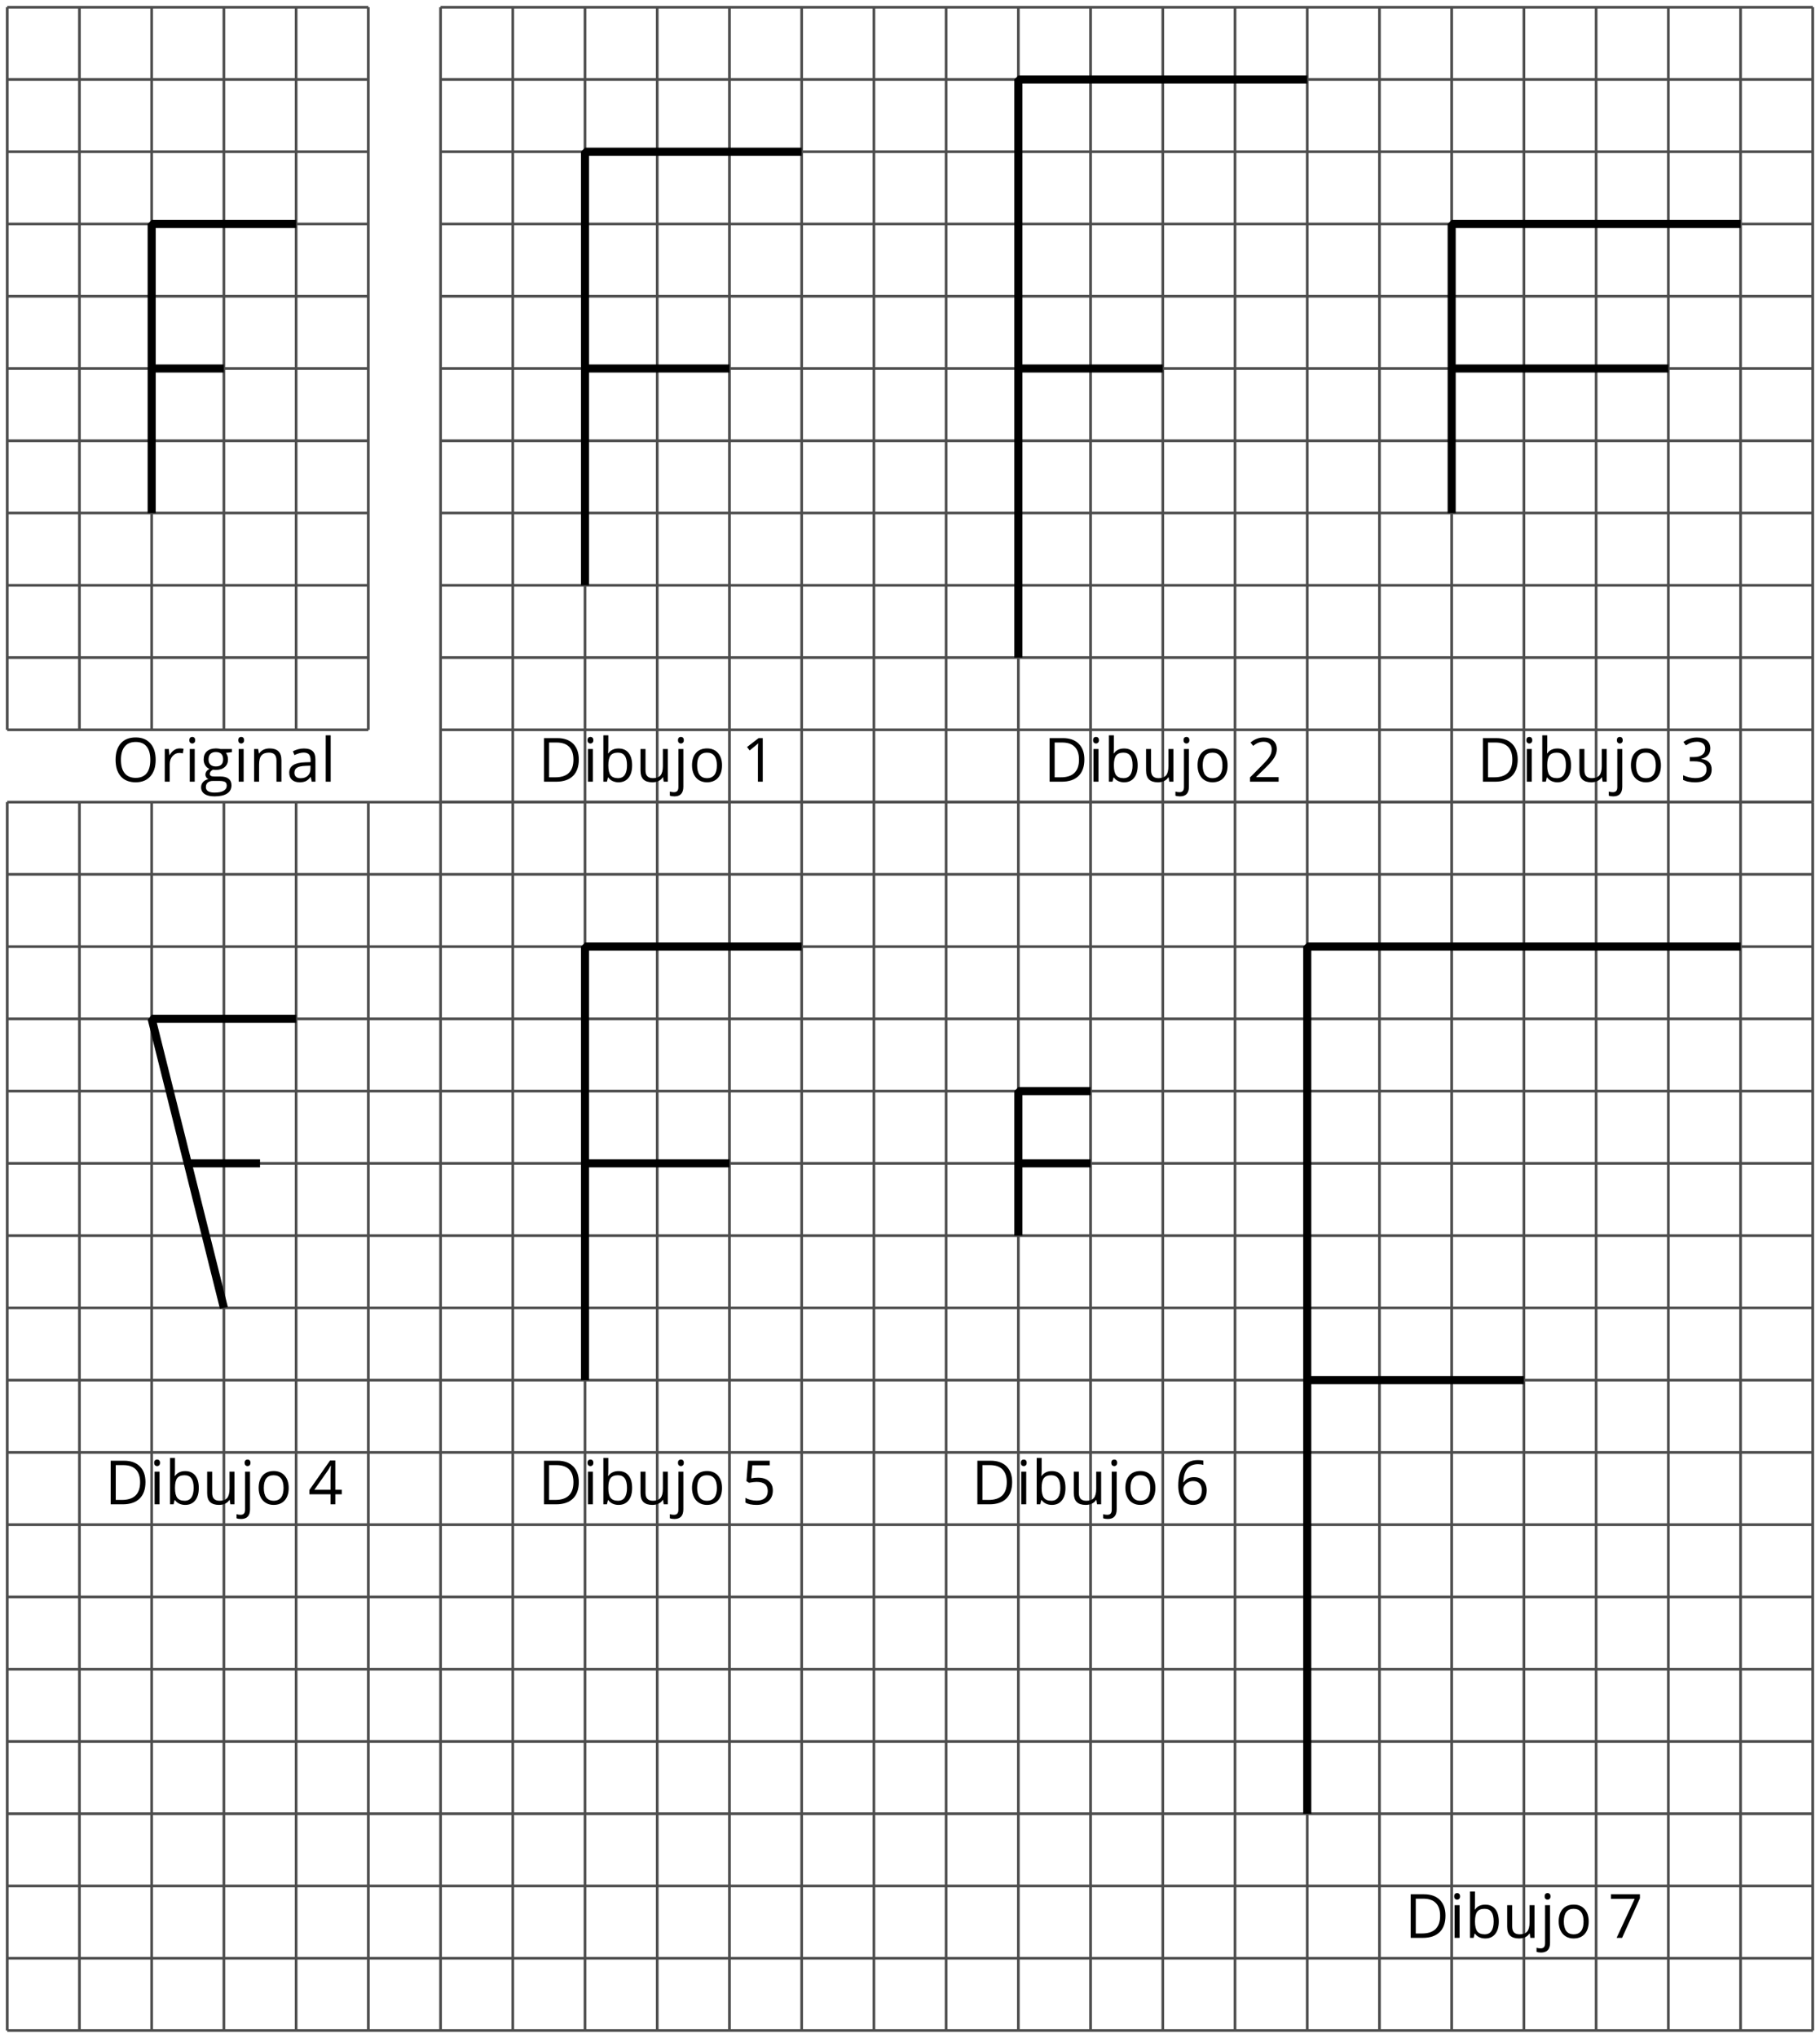 <?xml version='1.0' encoding='UTF-8'?>
<!-- This file was generated by dvisvgm 2.1.3 -->
<svg height='377.664pt' version='1.1' viewBox='-72 -72 337.487 377.664' width='337.487pt' xmlns='http://www.w3.org/2000/svg' xmlns:xlink='http://www.w3.org/1999/xlink'>
<defs>
<clipPath id='clip1'>
<path d='M-72 305.664V-72.004H265.492V305.664ZM265.492 -72.004'/>
</clipPath>
<path d='M3.95 0V-8.077H3.177L1.039 -6.425L1.525 -5.796C2.304 -6.431 2.746 -6.79 2.84 -6.873S3.022 -7.039 3.099 -7.116C3.072 -6.691 3.055 -6.238 3.055 -5.757V0H3.95Z' id='g1-17'/>
<path d='M5.862 0V-0.851H1.707V-0.895L3.475 -2.624C4.265 -3.392 4.801 -4.022 5.088 -4.525S5.519 -5.53 5.519 -6.044C5.519 -6.702 5.304 -7.221 4.873 -7.613C4.442 -8 3.845 -8.193 3.088 -8.193C2.21 -8.193 1.403 -7.884 0.657 -7.265L1.144 -6.641C1.514 -6.934 1.845 -7.133 2.144 -7.243C2.448 -7.354 2.762 -7.409 3.099 -7.409C3.564 -7.409 3.928 -7.282 4.188 -7.028C4.448 -6.779 4.58 -6.436 4.58 -6.006C4.58 -5.702 4.53 -5.414 4.425 -5.149S4.166 -4.613 3.961 -4.332S3.326 -3.586 2.68 -2.928L0.552 -0.79V0H5.862Z' id='g1-18'/>
<path d='M5.558 -6.177C5.558 -6.801 5.343 -7.293 4.906 -7.657C4.47 -8.011 3.862 -8.193 3.077 -8.193C2.597 -8.193 2.144 -8.122 1.713 -7.967C1.276 -7.823 0.895 -7.613 0.564 -7.354L1.028 -6.735C1.431 -6.994 1.785 -7.171 2.099 -7.265S2.746 -7.409 3.099 -7.409C3.564 -7.409 3.934 -7.298 4.199 -7.072C4.475 -6.845 4.608 -6.536 4.608 -6.144C4.608 -5.652 4.425 -5.265 4.055 -4.983C3.685 -4.707 3.188 -4.569 2.558 -4.569H1.751V-3.779H2.547C4.088 -3.779 4.856 -3.287 4.856 -2.309C4.856 -1.215 4.16 -0.669 2.762 -0.669C2.409 -0.669 2.033 -0.713 1.635 -0.807C1.243 -0.895 0.867 -1.028 0.519 -1.199V-0.326C0.856 -0.166 1.199 -0.05 1.558 0.011C1.912 0.077 2.304 0.11 2.729 0.11C3.713 0.11 4.47 -0.099 5.006 -0.508C5.541 -0.923 5.807 -1.519 5.807 -2.287C5.807 -2.823 5.652 -3.26 5.337 -3.591S4.541 -4.127 3.895 -4.21V-4.254C4.425 -4.365 4.834 -4.586 5.127 -4.912C5.414 -5.238 5.558 -5.663 5.558 -6.177Z' id='g1-19'/>
<path d='M6.243 -1.856V-2.691H5.044V-8.122H4.072L0.238 -2.657V-1.856H4.166V0H5.044V-1.856H6.243ZM4.166 -2.691H1.155L3.68 -6.282C3.834 -6.514 4 -6.807 4.177 -7.16H4.221C4.182 -6.497 4.166 -5.901 4.166 -5.376V-2.691Z' id='g1-20'/>
<path d='M3.077 -4.934C2.657 -4.934 2.238 -4.89 1.812 -4.807L2.017 -7.232H5.249V-8.077H1.232L0.928 -4.298L1.403 -3.994C1.989 -4.099 2.459 -4.155 2.807 -4.155C4.188 -4.155 4.878 -3.591 4.878 -2.464C4.878 -1.884 4.696 -1.442 4.343 -1.138C3.978 -0.834 3.475 -0.68 2.829 -0.68C2.459 -0.68 2.077 -0.729 1.696 -0.818C1.315 -0.917 0.994 -1.044 0.735 -1.21V-0.326C1.215 -0.033 1.906 0.11 2.818 0.11C3.751 0.11 4.486 -0.127 5.017 -0.602C5.553 -1.077 5.818 -1.735 5.818 -2.569C5.818 -3.304 5.575 -3.878 5.083 -4.298C4.597 -4.724 3.928 -4.934 3.077 -4.934Z' id='g1-21'/>
<path d='M0.646 -3.453C0.646 -2.332 0.89 -1.459 1.381 -0.829C1.873 -0.204 2.536 0.11 3.37 0.11C4.149 0.11 4.773 -0.133 5.227 -0.608C5.691 -1.094 5.917 -1.751 5.917 -2.591C5.917 -3.343 5.707 -3.939 5.293 -4.376C4.873 -4.812 4.298 -5.033 3.575 -5.033C2.696 -5.033 2.055 -4.718 1.652 -4.083H1.586C1.63 -5.238 1.878 -6.088 2.337 -6.63C2.796 -7.166 3.453 -7.436 4.32 -7.436C4.685 -7.436 5.011 -7.392 5.293 -7.298V-8.088C5.055 -8.16 4.724 -8.193 4.309 -8.193C3.099 -8.193 2.188 -7.801 1.569 -7.017C0.956 -6.227 0.646 -5.039 0.646 -3.453ZM3.359 -0.669C3.011 -0.669 2.702 -0.762 2.431 -0.956C2.166 -1.149 1.956 -1.409 1.807 -1.735S1.586 -2.414 1.586 -2.796C1.586 -3.055 1.669 -3.304 1.834 -3.541C1.994 -3.779 2.215 -3.967 2.492 -4.105S3.072 -4.309 3.403 -4.309C3.939 -4.309 4.337 -4.155 4.608 -3.851S5.011 -3.127 5.011 -2.591C5.011 -1.967 4.867 -1.492 4.575 -1.16C4.287 -0.834 3.884 -0.669 3.359 -0.669Z' id='g1-22'/>
<path d='M1.575 0H2.591L5.895 -7.343V-8.077H0.519V-7.232H4.923L1.575 0Z' id='g1-23'/>
<path d='M7.558 -4.116C7.558 -5.365 7.21 -6.337 6.514 -7.033S4.84 -8.077 3.586 -8.077H1.111V0H3.348C4.707 0 5.746 -0.354 6.475 -1.061C7.193 -1.762 7.558 -2.785 7.558 -4.116ZM6.564 -4.083C6.564 -3.006 6.282 -2.188 5.718 -1.635C5.155 -1.088 4.315 -0.812 3.193 -0.812H2.05V-7.265H3.414C4.459 -7.265 5.243 -7 5.768 -6.464C6.298 -5.928 6.564 -5.138 6.564 -4.083Z' id='g1-36'/>
<path d='M8.122 -4.05C8.122 -5.348 7.796 -6.365 7.144 -7.099S5.586 -8.204 4.425 -8.204C3.232 -8.204 2.309 -7.845 1.663 -7.116C1.017 -6.398 0.691 -5.376 0.691 -4.061C0.691 -2.735 1.017 -1.707 1.657 -0.983C2.304 -0.254 3.227 0.11 4.414 0.11C5.58 0.11 6.486 -0.26 7.138 -1C7.796 -1.74 8.122 -2.757 8.122 -4.05ZM1.685 -4.05C1.685 -5.127 1.917 -5.95 2.387 -6.519C2.851 -7.083 3.53 -7.365 4.425 -7.365C5.315 -7.365 5.989 -7.083 6.442 -6.519C6.901 -5.961 7.127 -5.138 7.127 -4.05C7.127 -2.95 6.901 -2.122 6.442 -1.558S5.309 -0.713 4.414 -0.713C3.525 -0.713 2.851 -0.994 2.387 -1.558C1.917 -2.127 1.685 -2.956 1.685 -4.05Z' id='g1-47'/>
<path d='M4.696 0H5.376V-4.133C5.376 -4.84 5.204 -5.354 4.851 -5.674C4.508 -5.994 3.972 -6.155 3.249 -6.155C2.89 -6.155 2.536 -6.111 2.177 -6.017C1.823 -5.923 1.497 -5.796 1.199 -5.635L1.481 -4.934C2.116 -5.243 2.691 -5.398 3.193 -5.398C3.641 -5.398 3.967 -5.282 4.177 -5.061C4.376 -4.829 4.481 -4.481 4.481 -4.006V-3.63L3.453 -3.597C1.497 -3.536 0.519 -2.895 0.519 -1.674C0.519 -1.105 0.691 -0.663 1.028 -0.354C1.37 -0.044 1.84 0.11 2.442 0.11C2.89 0.11 3.265 0.044 3.569 -0.088C3.867 -0.227 4.166 -0.481 4.47 -0.862H4.514L4.696 0ZM2.624 -0.646C2.265 -0.646 1.983 -0.735 1.779 -0.906C1.58 -1.077 1.481 -1.331 1.481 -1.663C1.481 -2.088 1.641 -2.398 1.967 -2.597C2.287 -2.801 2.812 -2.912 3.541 -2.939L4.459 -2.978V-2.431C4.459 -1.867 4.298 -1.431 3.967 -1.116C3.646 -0.801 3.193 -0.646 2.624 -0.646Z' id='g1-65'/>
<path d='M3.79 -6.155C2.95 -6.155 2.315 -5.851 1.89 -5.249H1.845C1.873 -5.619 1.89 -6.039 1.89 -6.508V-8.597H0.972V0H1.63L1.823 -0.779H1.89C2.111 -0.475 2.387 -0.254 2.707 -0.11C3.039 0.039 3.398 0.11 3.79 0.11C4.58 0.11 5.193 -0.166 5.635 -0.718C6.083 -1.265 6.304 -2.039 6.304 -3.033S6.083 -4.796 5.646 -5.337C5.204 -5.884 4.586 -6.155 3.79 -6.155ZM3.657 -5.387C4.238 -5.387 4.663 -5.193 4.939 -4.807S5.354 -3.834 5.354 -3.044C5.354 -2.276 5.215 -1.685 4.939 -1.271C4.663 -0.862 4.243 -0.657 3.68 -0.657C3.055 -0.657 2.597 -0.84 2.315 -1.204C2.033 -1.575 1.89 -2.182 1.89 -3.033S2.028 -4.486 2.304 -4.851C2.58 -5.204 3.033 -5.387 3.657 -5.387Z' id='g1-66'/>
<path d='M5.928 -6.055H3.834C3.58 -6.127 3.293 -6.166 2.978 -6.166C2.249 -6.166 1.685 -5.989 1.287 -5.624C0.89 -5.271 0.691 -4.757 0.691 -4.094C0.691 -3.696 0.79 -3.343 0.983 -3.033C1.182 -2.724 1.436 -2.503 1.751 -2.376C1.497 -2.221 1.309 -2.061 1.193 -1.895S1.017 -1.536 1.017 -1.315C1.017 -1.122 1.072 -0.95 1.171 -0.801C1.282 -0.652 1.409 -0.547 1.564 -0.475C1.138 -0.381 0.807 -0.199 0.569 0.072S0.215 0.657 0.215 1.028C0.215 1.564 0.431 1.983 0.862 2.276C1.287 2.569 1.901 2.718 2.691 2.718C3.724 2.718 4.508 2.541 5.044 2.188C5.58 1.84 5.851 1.326 5.851 0.657C5.851 0.133 5.674 -0.271 5.326 -0.547C4.972 -0.823 4.47 -0.961 3.812 -0.961H2.74C2.409 -0.961 2.177 -1 2.039 -1.083C1.901 -1.16 1.834 -1.282 1.834 -1.448C1.834 -1.762 2.028 -2.022 2.42 -2.227C2.58 -2.199 2.746 -2.182 2.928 -2.182C3.635 -2.182 4.193 -2.359 4.597 -2.713S5.204 -3.541 5.204 -4.133C5.204 -4.392 5.166 -4.63 5.083 -4.84C5 -5.044 4.912 -5.215 4.807 -5.343L5.928 -5.475V-6.055ZM1.099 1.017C1.099 0.646 1.215 0.359 1.448 0.16S2.006 -0.138 2.42 -0.138H3.519C4.077 -0.138 4.459 -0.077 4.663 0.055C4.867 0.177 4.967 0.409 4.967 0.735C4.967 1.127 4.785 1.442 4.409 1.669C4.044 1.901 3.47 2.017 2.702 2.017C2.188 2.017 1.79 1.934 1.514 1.762S1.099 1.343 1.099 1.017ZM1.597 -4.116C1.597 -4.575 1.713 -4.917 1.945 -5.149S2.508 -5.497 2.939 -5.497C3.845 -5.497 4.298 -5.044 4.298 -4.133C4.298 -3.265 3.851 -2.829 2.956 -2.829C2.53 -2.829 2.193 -2.939 1.956 -3.155S1.597 -3.691 1.597 -4.116Z' id='g1-71'/>
<path d='M1.89 0V-6.055H0.972V0H1.89ZM0.895 -7.696C0.895 -7.492 0.945 -7.337 1.05 -7.238C1.155 -7.133 1.282 -7.083 1.436 -7.083C1.586 -7.083 1.713 -7.133 1.818 -7.238C1.923 -7.337 1.978 -7.492 1.978 -7.696S1.923 -8.055 1.818 -8.155S1.586 -8.304 1.436 -8.304C1.282 -8.304 1.155 -8.254 1.05 -8.155C0.945 -8.061 0.895 -7.906 0.895 -7.696Z' id='g1-73'/>
<path d='M0.238 2.718C1.337 2.718 1.89 2.122 1.89 0.928V-6.055H0.972V0.994C0.972 1.315 0.906 1.552 0.773 1.713C0.635 1.867 0.425 1.945 0.138 1.945C-0.11 1.945 -0.359 1.906 -0.613 1.834V2.58C-0.398 2.674 -0.11 2.718 0.238 2.718ZM0.895 -7.696C0.895 -7.492 0.945 -7.337 1.05 -7.238C1.155 -7.133 1.282 -7.083 1.436 -7.083C1.586 -7.083 1.713 -7.133 1.818 -7.238C1.923 -7.337 1.978 -7.492 1.978 -7.696S1.923 -8.055 1.818 -8.155S1.586 -8.304 1.436 -8.304C1.282 -8.304 1.155 -8.254 1.05 -8.155C0.945 -8.061 0.895 -7.906 0.895 -7.696Z' id='g1-74'/>
<path d='M1.89 0V-8.597H0.972V0H1.89Z' id='g1-76'/>
<path d='M5.116 0H6.033V-3.95C6.033 -4.724 5.851 -5.287 5.481 -5.635C5.111 -5.989 4.564 -6.166 3.834 -6.166C3.42 -6.166 3.039 -6.083 2.702 -5.923C2.365 -5.757 2.099 -5.525 1.912 -5.227H1.867L1.718 -6.055H0.972V0H1.89V-3.177C1.89 -3.967 2.039 -4.53 2.332 -4.873S3.088 -5.387 3.724 -5.387C4.204 -5.387 4.553 -5.265 4.779 -5.022S5.116 -4.409 5.116 -3.917V0Z' id='g1-78'/>
<path d='M6.199 -3.033C6.199 -3.994 5.95 -4.757 5.448 -5.32C4.95 -5.884 4.276 -6.166 3.431 -6.166C2.552 -6.166 1.867 -5.89 1.376 -5.337C0.884 -4.79 0.635 -4.022 0.635 -3.033C0.635 -2.398 0.751 -1.84 0.978 -1.365S1.53 -0.525 1.95 -0.271S2.851 0.11 3.392 0.11C4.271 0.11 4.956 -0.166 5.453 -0.718C5.95 -1.276 6.199 -2.044 6.199 -3.033ZM1.586 -3.033C1.586 -3.812 1.74 -4.403 2.044 -4.796S2.801 -5.387 3.403 -5.387C4.011 -5.387 4.47 -5.188 4.785 -4.785C5.094 -4.387 5.249 -3.801 5.249 -3.033C5.249 -2.254 5.094 -1.669 4.785 -1.26C4.47 -0.862 4.017 -0.657 3.414 -0.657S2.359 -0.862 2.05 -1.265S1.586 -2.26 1.586 -3.033Z' id='g1-79'/>
<path d='M3.735 -6.166C3.354 -6.166 3.006 -6.061 2.691 -5.845S2.105 -5.326 1.878 -4.934H1.834L1.729 -6.055H0.972V0H1.89V-3.249C1.89 -3.84 2.066 -4.337 2.409 -4.735C2.762 -5.133 3.177 -5.332 3.669 -5.332C3.862 -5.332 4.083 -5.304 4.332 -5.249L4.459 -6.099C4.243 -6.144 4.006 -6.166 3.735 -6.166Z' id='g1-82'/>
<path d='M1.834 -6.055H0.906V-2.094C0.906 -1.326 1.088 -0.762 1.459 -0.414C1.823 -0.066 2.376 0.11 3.111 0.11C3.536 0.11 3.917 0.033 4.254 -0.127C4.586 -0.287 4.845 -0.514 5.033 -0.812H5.083L5.215 0H5.972V-6.055H5.055V-2.873C5.055 -2.088 4.906 -1.525 4.619 -1.177C4.32 -0.829 3.862 -0.657 3.227 -0.657C2.746 -0.657 2.398 -0.779 2.171 -1.022S1.834 -1.635 1.834 -2.127V-6.055Z' id='g1-85'/>
</defs>
<g id='page1'>
<path clip-path='url(#clip1)' d='M9.695 76.652H264.152M9.695 63.262H264.152M9.695 49.867H264.152M9.695 36.477H264.152M9.695 23.082H264.152M9.695 9.691H264.152M9.695 -3.703H264.152M9.695 -17.094H264.152M9.695 -30.488H264.152M9.695 -43.879H264.152M9.695 -57.273H264.152M9.695 -70.656H264.152M9.695 76.652V-70.664M23.086 76.652V-70.664M36.48 76.652V-70.664M49.871 76.652V-70.664M63.265 76.652V-70.664M76.656 76.652V-70.664M90.05 76.652V-70.664M103.441 76.652V-70.664M116.836 76.652V-70.664M130.226 76.652V-70.664M143.621 76.652V-70.664M157.011 76.652V-70.664M170.406 76.652V-70.664M183.797 76.652V-70.664M197.187 76.652V-70.664M210.582 76.652V-70.664M223.972 76.652V-70.664M237.367 76.652V-70.664M250.758 76.652V-70.664M264.14 76.652V-70.664' fill='none' stroke='#4d4d4d' stroke-linejoin='bevel' stroke-miterlimit='10.037' stroke-width='0.5'/>
<path clip-path='url(#clip1)' d='M-70.66 304.324H264.152M-70.66 290.934H264.152M-70.66 277.539H264.152M-70.66 264.148H264.152M-70.66 250.754H264.152M-70.66 237.363H264.152M-70.66 223.969H264.152M-70.66 210.578H264.152M-70.66 197.184H264.152M-70.66 183.793H264.152M-70.66 170.398H264.152M-70.66 157.008H264.152M-70.66 143.613H264.152M-70.66 130.223H264.152M-70.66 116.828H264.152M-70.66 103.437H264.152M-70.66 90.047H264.152M-70.66 76.664H264.152M-70.66 304.324V76.652M-57.27 304.324V76.652M-43.875 304.324V76.652M-30.484 304.324V76.652M-17.09 304.324V76.652M-3.699 304.324V76.652M9.695 304.324V76.652M23.086 304.324V76.652M36.48 304.324V76.652M49.871 304.324V76.652M63.265 304.324V76.652M76.656 304.324V76.652M90.05 304.324V76.652M103.441 304.324V76.652M116.836 304.324V76.652M130.226 304.324V76.652M143.621 304.324V76.652M157.011 304.324V76.652M170.406 304.324V76.652M183.797 304.324V76.652M197.187 304.324V76.652M210.582 304.324V76.652M223.972 304.324V76.652M237.367 304.324V76.652M250.758 304.324V76.652M264.14 304.324V76.652' fill='none' stroke='#4d4d4d' stroke-linejoin='bevel' stroke-miterlimit='10.037' stroke-width='0.5'/>
<path clip-path='url(#clip1)' d='M-70.66 63.262H-3.699M-70.66 49.867H-3.699M-70.66 36.477H-3.699M-70.66 23.082H-3.699M-70.66 9.691H-3.699M-70.66 -3.703H-3.699M-70.66 -17.094H-3.699M-70.66 -30.488H-3.699M-70.66 -43.879H-3.699M-70.66 -57.273H-3.699M-70.66 -70.656H-3.699M-70.66 63.262V-70.664M-57.27 63.262V-70.664M-43.875 63.262V-70.664M-30.484 63.262V-70.664M-17.09 63.262V-70.664M-3.707 63.262V-70.664' fill='none' stroke='#4d4d4d' stroke-linejoin='bevel' stroke-miterlimit='10.037' stroke-width='0.5'/>
<path clip-path='url(#clip1)' d='M-43.875 23.082V-30.488H-17.09' fill='none' stroke='#000000' stroke-linejoin='bevel' stroke-miterlimit='10.037' stroke-width='1.5'/>
<path clip-path='url(#clip1)' d='M-43.875 -3.703H-30.484' fill='none' stroke='#000000' stroke-linejoin='bevel' stroke-miterlimit='10.037' stroke-width='1.5'/>
<path clip-path='url(#clip1)' d='M36.48 36.477V-43.879H76.656' fill='none' stroke='#000000' stroke-linejoin='bevel' stroke-miterlimit='10.037' stroke-width='1.5'/>
<path clip-path='url(#clip1)' d='M36.48 -3.703H63.265' fill='none' stroke='#000000' stroke-linejoin='bevel' stroke-miterlimit='10.037' stroke-width='1.5'/>
<path clip-path='url(#clip1)' d='M116.836 49.867V-57.273H170.406' fill='none' stroke='#000000' stroke-linejoin='bevel' stroke-miterlimit='10.037' stroke-width='1.5'/>
<path clip-path='url(#clip1)' d='M116.836 -3.703H143.621' fill='none' stroke='#000000' stroke-linejoin='bevel' stroke-miterlimit='10.037' stroke-width='1.5'/>
<path clip-path='url(#clip1)' d='M197.187 23.082V-30.488H250.758' fill='none' stroke='#000000' stroke-linejoin='bevel' stroke-miterlimit='10.037' stroke-width='1.5'/>
<path clip-path='url(#clip1)' d='M197.187 -3.703H237.367' fill='none' stroke='#000000' stroke-linejoin='bevel' stroke-miterlimit='10.037' stroke-width='1.5'/>
<path clip-path='url(#clip1)' d='M-30.484 170.398L-43.875 116.828H-17.09' fill='none' stroke='#000000' stroke-linejoin='bevel' stroke-miterlimit='10.037' stroke-width='1.5'/>
<path clip-path='url(#clip1)' d='M-37.18 143.613H-23.785' fill='none' stroke='#000000' stroke-linejoin='bevel' stroke-miterlimit='10.037' stroke-width='1.5'/>
<path clip-path='url(#clip1)' d='M36.48 183.793V103.437H76.656' fill='none' stroke='#000000' stroke-linejoin='bevel' stroke-miterlimit='10.037' stroke-width='1.5'/>
<path clip-path='url(#clip1)' d='M36.48 143.613H63.265' fill='none' stroke='#000000' stroke-linejoin='bevel' stroke-miterlimit='10.037' stroke-width='1.5'/>
<path clip-path='url(#clip1)' d='M116.836 157.008V130.223H130.226' fill='none' stroke='#000000' stroke-linejoin='bevel' stroke-miterlimit='10.037' stroke-width='1.5'/>
<path clip-path='url(#clip1)' d='M116.836 143.613H130.226' fill='none' stroke='#000000' stroke-linejoin='bevel' stroke-miterlimit='10.037' stroke-width='1.5'/>
<path clip-path='url(#clip1)' d='M170.406 264.148V103.437H250.758' fill='none' stroke='#000000' stroke-linejoin='bevel' stroke-miterlimit='10.037' stroke-width='1.5'/>
<path clip-path='url(#clip1)' d='M170.406 183.793H210.582' fill='none' stroke='#000000' stroke-linejoin='bevel' stroke-miterlimit='10.037' stroke-width='1.5'/>
<g transform='matrix(1 0 0 1 19.405 -231.447)'>
<use x='-70.661' xlink:href='#g1-47' y='304.325'/>
<use x='-61.825' xlink:href='#g1-82' y='304.325'/>
<use x='-57.191' xlink:href='#g1-73' y='304.325'/>
<use x='-54.329' xlink:href='#g1-71' y='304.325'/>
<use x='-48.116' xlink:href='#g1-73' y='304.325'/>
<use x='-45.254' xlink:href='#g1-78' y='304.325'/>
<use x='-38.292' xlink:href='#g1-65' y='304.325'/>
<use x='-31.977' xlink:href='#g1-76' y='304.325'/>
</g>
<g transform='matrix(1 0 0 1 98.431 -231.447)'>
<use x='-70.661' xlink:href='#g1-36' y='304.325'/>
<use x='-62.381' xlink:href='#g1-73' y='304.325'/>
<use x='-59.519' xlink:href='#g1-66' y='304.325'/>
<use x='-52.568' xlink:href='#g1-85' y='304.325'/>
<use x='-45.606' xlink:href='#g1-74' y='304.325'/>
<use x='-42.744' xlink:href='#g1-79' y='304.325'/>
<use x='-32.943' xlink:href='#g1-17' y='304.325'/>
</g>
<g transform='matrix(1 0 0 1 192.179 -231.447)'>
<use x='-70.661' xlink:href='#g1-36' y='304.325'/>
<use x='-62.381' xlink:href='#g1-73' y='304.325'/>
<use x='-59.519' xlink:href='#g1-66' y='304.325'/>
<use x='-52.568' xlink:href='#g1-85' y='304.325'/>
<use x='-45.606' xlink:href='#g1-74' y='304.325'/>
<use x='-42.744' xlink:href='#g1-79' y='304.325'/>
<use x='-32.943' xlink:href='#g1-18' y='304.325'/>
</g>
<g transform='matrix(1 0 0 1 272.534 -231.447)'>
<use x='-70.661' xlink:href='#g1-36' y='304.325'/>
<use x='-62.381' xlink:href='#g1-73' y='304.325'/>
<use x='-59.519' xlink:href='#g1-66' y='304.325'/>
<use x='-52.568' xlink:href='#g1-85' y='304.325'/>
<use x='-45.606' xlink:href='#g1-74' y='304.325'/>
<use x='-42.744' xlink:href='#g1-79' y='304.325'/>
<use x='-32.943' xlink:href='#g1-19' y='304.325'/>
</g>
<g transform='matrix(1 0 0 1 18.076 -97.522)'>
<use x='-70.661' xlink:href='#g1-36' y='304.325'/>
<use x='-62.381' xlink:href='#g1-73' y='304.325'/>
<use x='-59.519' xlink:href='#g1-66' y='304.325'/>
<use x='-52.568' xlink:href='#g1-85' y='304.325'/>
<use x='-45.606' xlink:href='#g1-74' y='304.325'/>
<use x='-42.744' xlink:href='#g1-79' y='304.325'/>
<use x='-32.943' xlink:href='#g1-20' y='304.325'/>
</g>
<g transform='matrix(1 0 0 1 98.431 -97.522)'>
<use x='-70.661' xlink:href='#g1-36' y='304.325'/>
<use x='-62.381' xlink:href='#g1-73' y='304.325'/>
<use x='-59.519' xlink:href='#g1-66' y='304.325'/>
<use x='-52.568' xlink:href='#g1-85' y='304.325'/>
<use x='-45.606' xlink:href='#g1-74' y='304.325'/>
<use x='-42.744' xlink:href='#g1-79' y='304.325'/>
<use x='-32.943' xlink:href='#g1-21' y='304.325'/>
</g>
<g transform='matrix(1 0 0 1 178.786 -97.522)'>
<use x='-70.661' xlink:href='#g1-36' y='304.325'/>
<use x='-62.381' xlink:href='#g1-73' y='304.325'/>
<use x='-59.519' xlink:href='#g1-66' y='304.325'/>
<use x='-52.568' xlink:href='#g1-85' y='304.325'/>
<use x='-45.606' xlink:href='#g1-74' y='304.325'/>
<use x='-42.744' xlink:href='#g1-79' y='304.325'/>
<use x='-32.943' xlink:href='#g1-22' y='304.325'/>
</g>
<g transform='matrix(1 0 0 1 259.141 -17.167)'>
<use x='-70.661' xlink:href='#g1-36' y='304.325'/>
<use x='-62.381' xlink:href='#g1-73' y='304.325'/>
<use x='-59.519' xlink:href='#g1-66' y='304.325'/>
<use x='-52.568' xlink:href='#g1-85' y='304.325'/>
<use x='-45.606' xlink:href='#g1-74' y='304.325'/>
<use x='-42.744' xlink:href='#g1-79' y='304.325'/>
<use x='-32.943' xlink:href='#g1-23' y='304.325'/>
</g>
</g>
</svg>